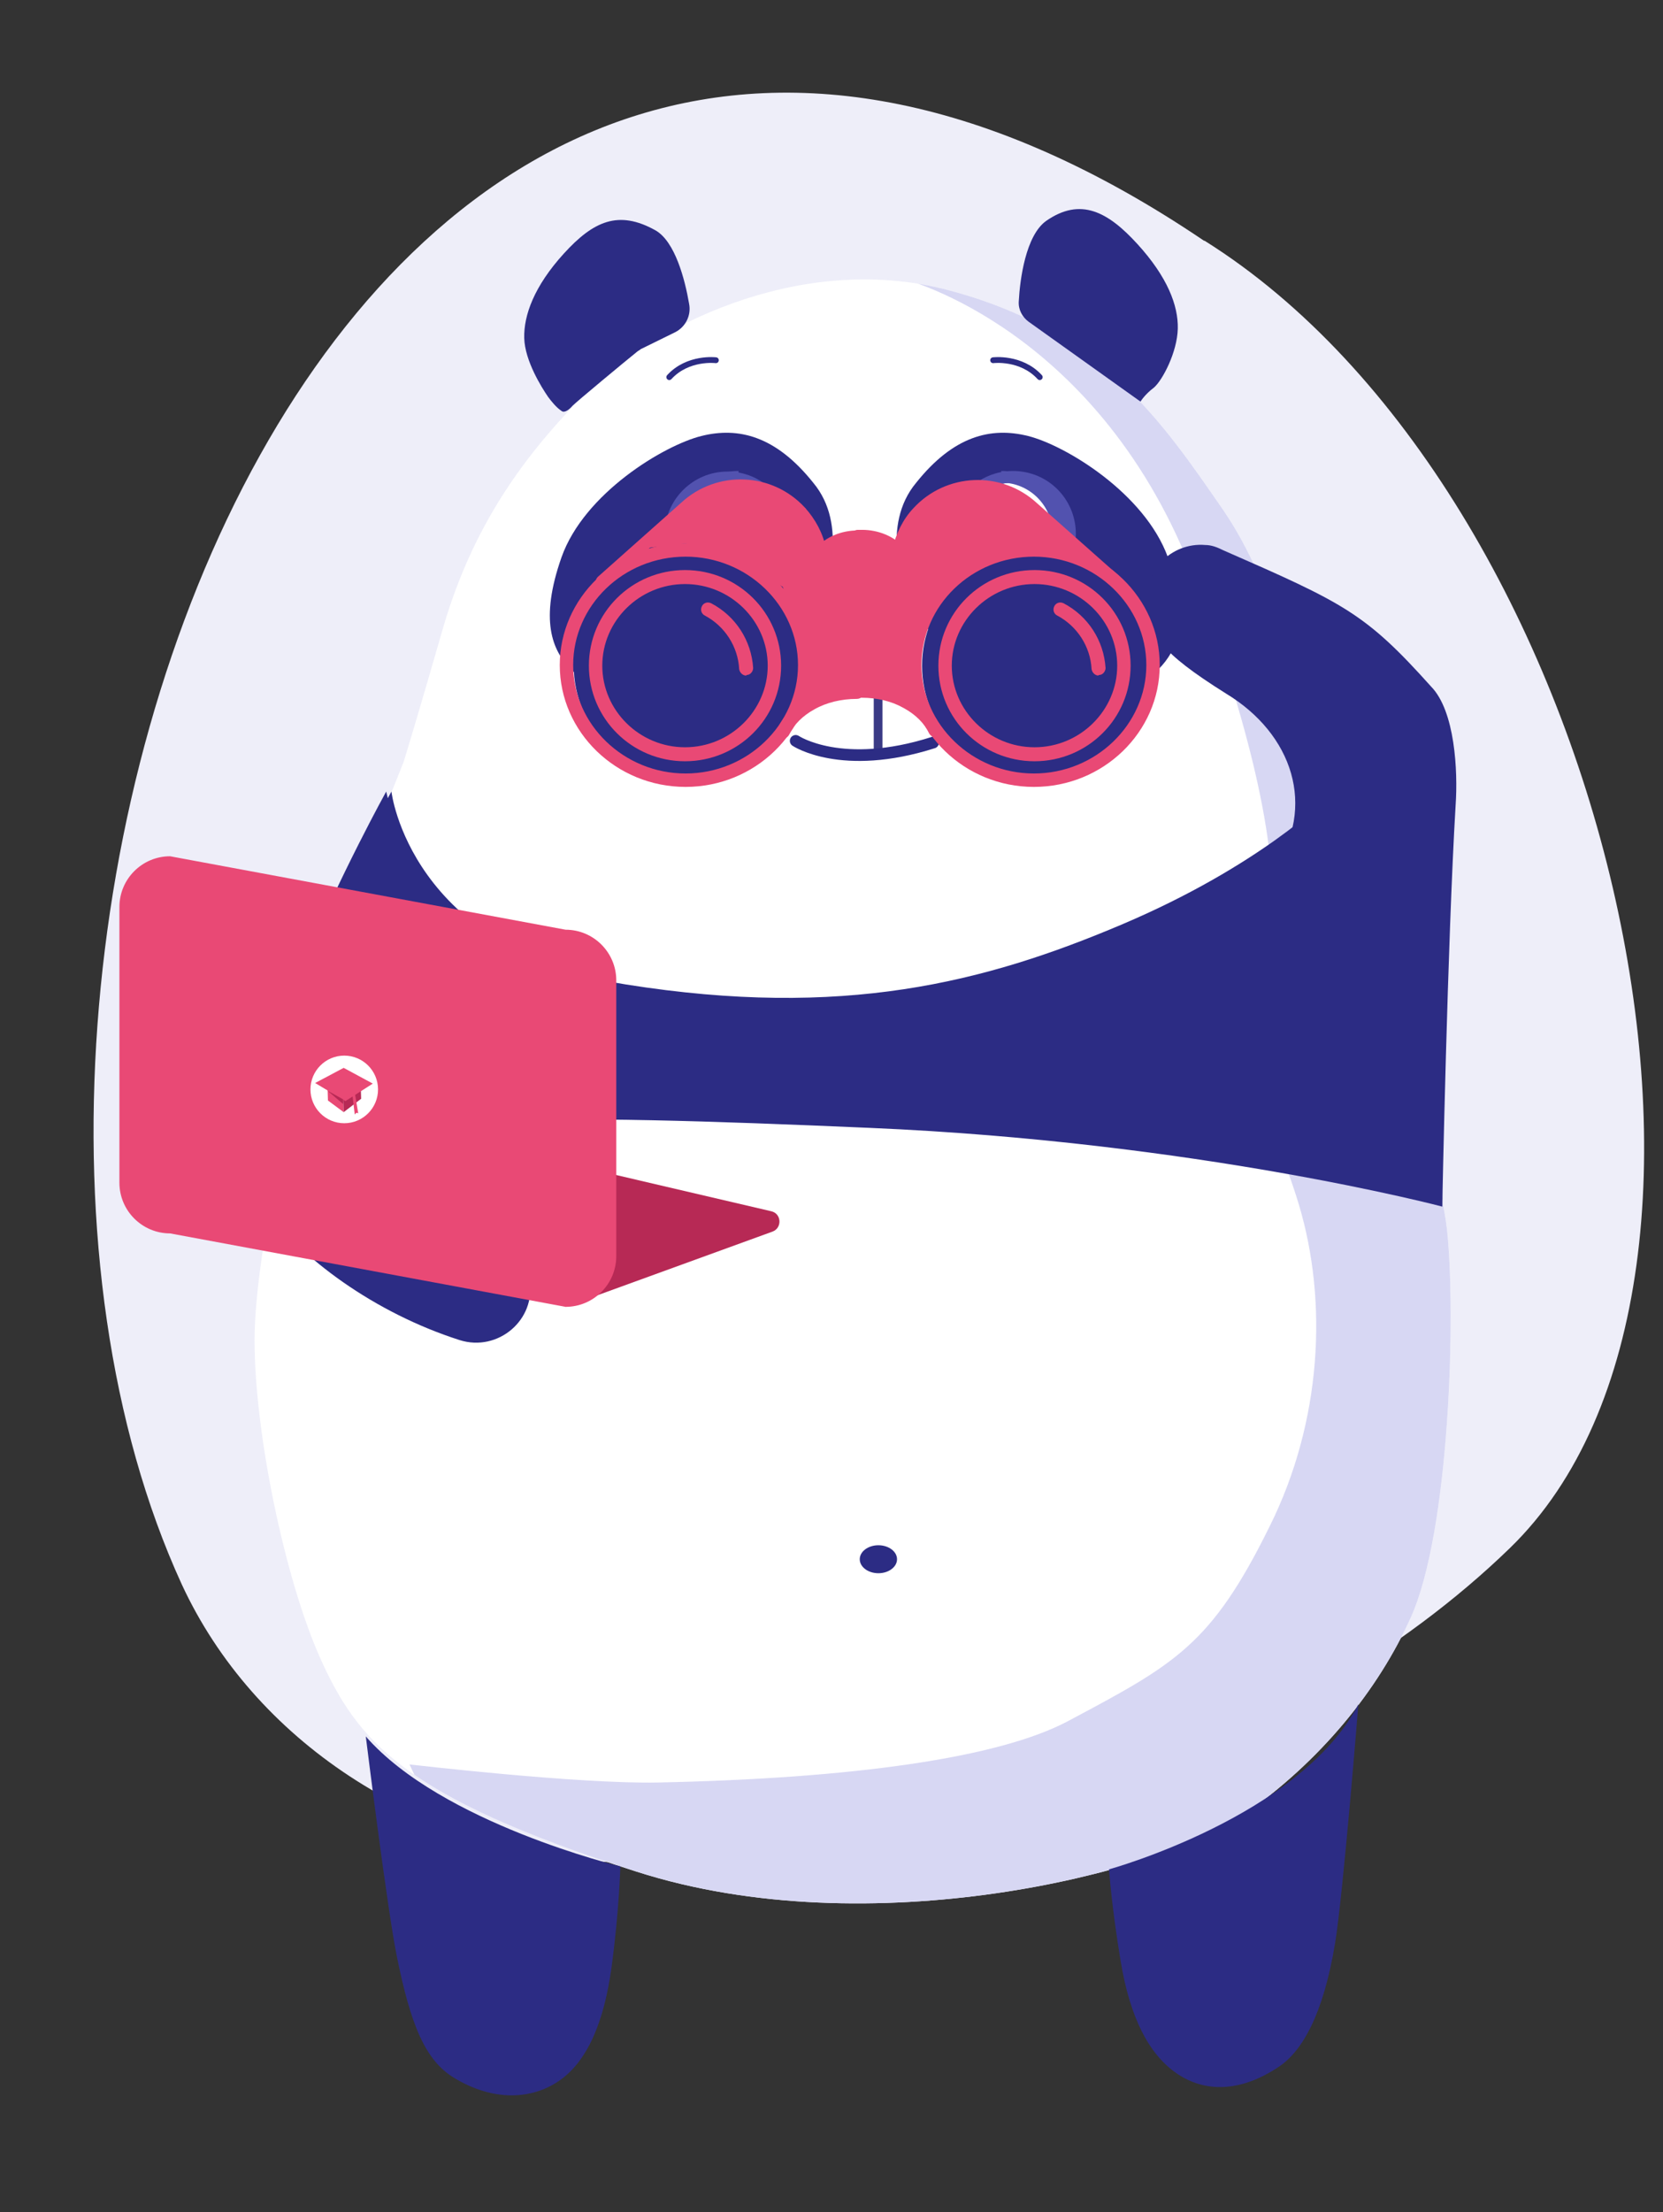 <?xml version="1.0" encoding="UTF-8"?><svg id="Calque_1" xmlns="http://www.w3.org/2000/svg" xmlns:xlink="http://www.w3.org/1999/xlink" version="1.1" viewBox="0 0 285.5 379.5"><rect x="0" y="0" width="285.5" height="379.5" fill="#333333" stroke="none"/><!--Generator: Adobe Illustrator 29.3.1, SVG Export Plug-In . SVG Version: 2.1.0 Build 151)--><defs><style>.st0 {
        fill: #5252af;
      }

      .st1, .st2, .st3, .st4 {
        fill: none;
      }

      .st5 {
        fill: #b72955;
      }

      .st2, .st3 {
        stroke: #2c2c84;
        stroke-linecap: round;
      }

      .st2, .st3, .st4 {
        stroke-miterlimit: 10;
      }

      .st2, .st4 {
        stroke-width: 2px;
      }

      .st6 {
        fill: #3a3a85;
      }

      .st7 {
        fill: #2c2c84;
      }

      .st8 {
        fill: #e94975;
      }

      .st9 {
        fill: #eeeef9;
      }

      .st10 {
        fill: #fff;
      }

      .st4 {
        stroke: #5252af;
      }

      .st11 {
        fill: #d7d7f3;
      }

      .st12 {
        clip-path: url(#clippath);
      }</style><clipPath id="clippath"><path class="st1" d="M51.7,181.9s-8,32-8,48,5.2,40.9,11.2,54.4c6.5,14.5,14.4,24,54.4,36.8s89.7.3,104-9.6c13.5-9.4,23.3-21.6,28.9-34,6.7-14.8,7.8-52.3,6.2-66.7-1.6-14.4-19.2-67.2-20.8-73.6-1.6-6.4-6.6-33.7-17.6-49.7-10.4-15-20.7-30.7-47.1-37.7s-52,7.3-61.6,16.9c-9.6,9.6-19.6,21.7-25.2,40.9-4.6,16-6.8,23.1-6.8,23.1l-3.2,8s-12.8,33.6-14.4,43.2h0Z"/></clipPath></defs><path class="st9" d="M206.8,41.3c69.1,43.3,100.3,177.9,52.4,224.3-36.8,35.7-101.1,58-155.7,53.8-32-2.5-59.9-20.8-72.3-47.6C-18.6,163.2,58.2-59.1,206.7,41.3h0Z"/><g id="corps"><g><path class="st10" d="M51.7,181.9s-8,32-8,48,5.2,40.9,11.2,54.4c6.5,14.5,14.4,24,54.4,36.8s89.7.3,104-9.6c13.5-9.4,23.3-21.6,28.9-34,6.7-14.8,7.8-52.3,6.2-66.7s-19.2-67.2-20.8-73.6-6.6-33.7-17.6-49.7c-10.4-15-20.7-30.7-47.1-37.7s-52,7.3-61.6,16.9-19.6,21.7-25.2,40.9c-4.6,16-6.8,23.1-6.8,23.1l-3.2,8s-12.8,33.6-14.4,43.2h0Z"/><g class="st12"><path class="st11" d="M155.2,47.9s33.8,8.5,50,51.6c13.5,36,13.8,53.2,12.8,57.3s-8.2,22.9-8.2,22.9c0,0,8.2,10.3,13.2,27s3.9,37.2-5,55.1c-10.1,20.5-16.3,23.7-34.7,33.5-11.9,6.3-36.9,9.8-70.2,10.5-13.8.3-42.8-3.1-42.8-3.1l31.5,66.8,174.3-13.1,3.6-118.3-11.3-131.8-7.2-64.3-61-9.8-62.3,5.8,17.3,9.9"/></g></g><ellipse id="nombril" class="st7" cx="150.8" cy="267.5" rx="3.2" ry="2.4"/></g><path class="st7" d="M176.6,55.2c-1.1-.8-1.8-2.1-1.7-3.5.2-3.8,1.2-11.3,4.7-13.8,5.9-4.1,10.6-1.6,15.7,4s7,10.5,6.9,14.5-2.6,8.8-4.1,10.1c-1.6,1.2-2.3,2.4-2.3,2.4l-19.2-13.7h0Z"/><path class="st7" d="M115.9,57c1.8-.9,2.8-2.9,2.4-4.9-.7-4.1-2.4-10.7-5.8-12.6-6.3-3.5-10.6-1.6-15.7,4s-6.9,10.6-6.8,14.5,3,8.5,4.1,10.1c.6.8,1.4,1.8,2.3,2.4.5.4,1.3-.2,1.9-.9.7-.7,9-7.6,11-9.2.2-.2.5-.3.7-.5,0,0,5.9-2.9,5.9-2.9Z"/><path class="st7" d="M160.3,103.4c-3.6-1.4-6-4.8-6.3-8.7-.3-3.7.2-8.2,3.3-11.9,6.4-8,12.8-9.6,19.2-8s20,9.8,24,20.8c3.9,10.8,1.6,16-1.6,19.2-3.2,3.2-8.8,5.6-16,3.2-5.5-1.9-11.4-10.1-22.6-14.6h0Z"/><path class="st7" d="M136.6,103.4c3.6-1.4,6-4.8,6.3-8.7.3-3.7-.2-8.2-3.3-11.9-6.4-8-12.8-9.6-19.2-8-6.4,1.6-20.1,9.8-24,20.8-3.8,10.8-1.6,16,1.6,19.2s8.8,5.6,16,3.2c5.4-1.9,11.4-10.1,22.6-14.6Z"/><path class="st3" d="M170.5,61.8s4.8-.6,8,2.9"/><path class="st3" d="M122.9,61.8s-4.8-.6-8,2.9"/><path class="st6" d="M150,110.9s-3.6-.2-5.7-1c-2.1-.8-4.1-1.4-6-1.8s-4.6-1.1-4.6-2.7,1.6-3.1,6.4-3.3c4.8-.3,18.3-.5,20.4-.4,2.1,0,5,.7,4,3.9-1,2.3-5.2,2-7.7,2.9s-3.3,2.3-6.8,2.4h0Z"/><polygon class="st6" points="150 106.6 150 129.3 151.5 129.3 151.5 106.3 150 106.6"/><g id="OEIL"><circle class="st10" cx="173.9" cy="91.7" r="8.9"/><path class="st4" d="M173.9,81.8c5.5,0,9.8,4.4,9.8,9.8s-4.5,8.9-9.8,9.8c-5.5,1-9.8-4.4-9.8-9.8s4.4-9.8,9.8-9.8Z"/><path class="st4" d="M171.9,81.8c5.4,0,9.8,4.4,9.8,9.8s-3.2,9.6-9.2,9.6"/><polygon class="st0" points="179.7 83.5 183.1 87.7 183.9 91.4 182.6 96.2 180.7 98.8 178.9 100.2 176.2 101 180.4 97.3 181.8 93 181.2 87.3 175.6 82.2 179.7 83.5"/><circle class="st7" cx="171.9" cy="95.3" r="5.9"/></g><g id="OEIL-2"><circle class="st10" cx="124.9" cy="91.7" r="8.9"/><path class="st4" d="M134.7,91.7c0,5.4-4.3,10.8-9.8,9.8-5.3-.9-9.8-4.4-9.8-9.8s4.4-9.8,9.8-9.8,9.8,4.4,9.8,9.8Z"/><path class="st4" d="M126.2,101.2c-5.9,0-9.2-4.2-9.2-9.6s4.4-9.8,9.8-9.8"/><polygon class="st0" points="123.1 82.2 117.6 87.3 117 93 118.4 97.3 122.6 101 119.9 100.2 118.1 98.8 116.2 96.2 114.9 91.4 115.7 87.7 119 83.5 123.1 82.2"/><circle class="st7" cx="126.9" cy="95.3" r="5.9"/></g><path class="st7" d="M233.2,292.4s-2.6,32.5-4,41c-2,12.1-5.6,18.5-9.7,21.2-6.6,4.4-12.7,4.4-17.5,1.1s-8-9.6-9.6-19.2-2-15.8-2-15.8c0,0,32.7-9,42.8-28.3h0Z"/><path class="st7" d="M62.8,297.9s3.6,29.1,5.3,37.6c2.4,11.9,4.9,18,9.9,21,6.8,4.1,13.4,3.7,18.1.4s7.6-9.9,8.9-19.5,1.5-17.2,1.5-17.2c0,0-30.7-7.4-43.7-22.3Z"/><path class="st7" d="M227.6,137.1s20.5,40.5,20,69.9c0,0-42-11.1-98.2-13.5-55.4-2.4-90-3-101.8,7.6,0,0,9.2-46.7,19.6-65.3,0,0,3.1,27.2,40.3,33.1s61.5-.3,85.1-10.3,35-21.5,35-21.5h0Z"/><path class="st2" d="M136.6,127.1s7.9,5.3,23.6.3"/><path class="st7" d="M217,152.7s1.2-2.8,1.6-3.4c7.5-10.9,3.3-23.4-8.1-30.3-11.8-7.4-12.7-10-13.5-14.8-1.1-6.1,4.1-11.2,9.9-10.7,1.1,0,2.1.4,3.1.9,20.8,9.1,24.4,10.8,35.7,23.4,4.1,4.2,4.6,14.5,4.2,20.3-1.4,23.4-2.3,68.9-2.3,68.9"/><circle class="st7" cx="177.6" cy="114.2" r="19.3"/><circle class="st7" cx="117.8" cy="114.2" r="19.3"/><g><path class="st8" d="M128.1,115.9c-.6,0-1.1-.5-1.2-1.1-.2-3.9-2.5-7.4-5.9-9.2-.6-.3-.8-1-.5-1.6s1-.8,1.6-.5c4.2,2.2,6.9,6.4,7.2,11.1,0,.6-.5,1.2-1.1,1.2h0Z"/><path class="st8" d="M188.6,115.9c-.6,0-1.1-.5-1.2-1.1-.2-3.9-2.5-7.4-5.9-9.2-.6-.3-.8-1-.5-1.6s1-.8,1.6-.5c4.2,2.2,6.9,6.4,7.2,11.1,0,.6-.5,1.2-1.1,1.2h-.1Z"/><g><path class="st8" d="M117.6,130.6c-9.1,0-16.5-7.3-16.5-16.4s7.4-16.4,16.5-16.4,16.5,7.3,16.5,16.4-7.4,16.4-16.5,16.4ZM117.6,100.2c-7.8,0-14.2,6.3-14.2,14s6.4,14,14.2,14,14.2-6.3,14.2-14-6.4-14-14.2-14Z"/><path class="st8" d="M103.5,101c-.3,0-.6,0-.9-.4-.4-.5-.4-1.2,0-1.6l14.4-12.8c6.1-5.6,15.6-5.2,21.2.9,1.8,2,3.1,4.4,3.6,7,.1.6-.3,1.2-.9,1.4-.6,0-1.2-.3-1.4-.9-.5-2.2-1.5-4.3-3.1-6-4.7-5.2-12.8-5.5-17.9-.8h0l-14.4,12.8c-.2.2-.5.3-.8.3h.2Z"/><path class="st8" d="M117.7,135c-11.9,0-21.6-9.4-21.6-20.9s9.7-20.9,21.6-20.9,21.6,9.4,21.6,20.9-9.7,20.9-21.6,20.9ZM117.7,95.5c-10.7,0-19.3,8.4-19.3,18.6s8.7,18.6,19.3,18.6,19.3-8.4,19.3-18.6-8.7-18.6-19.3-18.6Z"/><path class="st8" d="M140.8,96c-.3,0-.6,0-.8-.3-.5-.4-.5-1.2,0-1.6,1.8-2,4.4-3.1,7.3-3.1s.4,0,.7,0c.6,0,1.1.6,1.1,1.2s-.6,1.1-1.2,1.1h-.5c-2.2,0-4.2.9-5.6,2.4-.2.3-.5.4-.9.4h-.1Z"/><path class="st8" d="M134.6,126.5c-.2,0-.3,0-.5,0-.6-.3-.8-.9-.6-1.5,2-4.5,7.5-7.5,13.6-7.5s1.2.5,1.2,1.2-.5,1.2-1.2,1.2c-2.6,0-5.2.6-7.3,1.8-2,1.1-3.5,2.6-4.3,4.3-.2.4-.6.7-1.1.7h.2Z"/></g><g><path class="st8" d="M177.6,130.6c-9.1,0-16.5-7.3-16.5-16.4s7.4-16.4,16.5-16.4,16.5,7.3,16.5,16.4-7.4,16.4-16.5,16.4ZM177.6,100.2c-7.8,0-14.2,6.3-14.2,14s6.4,14,14.2,14,14.2-6.3,14.2-14-6.4-14-14.2-14Z"/><path class="st8" d="M191.4,100.7c-.3,0-.5,0-.8-.3l-14.1-12.5h0c-5.2-4.7-13.2-4.4-17.9.8-1.5,1.7-2.6,3.7-3.1,6-.1.6-.7,1-1.4.9-.6,0-1-.7-.9-1.4.6-2.6,1.8-5.1,3.6-7,5.6-6.1,15.1-6.5,21.2-.9l14.1,12.5c.5.4.5,1.2,0,1.6-.2.3-.5.4-.9.4h.2Z"/><path class="st8" d="M177.5,135c-11.9,0-21.6-9.4-21.6-20.9s9.7-20.9,21.6-20.9,21.6,9.4,21.6,20.9-9.7,20.9-21.6,20.9ZM177.5,95.5c-10.7,0-19.3,8.4-19.3,18.6s8.7,18.6,19.3,18.6,19.3-8.4,19.3-18.6-8.7-18.6-19.3-18.6Z"/><path class="st8" d="M154.4,96c-.3,0-.6,0-.9-.4-1.4-1.5-3.4-2.4-5.6-2.4s-.3,0-.5,0c-.6,0-1.2-.4-1.2-1.1s.4-1.2,1.1-1.2h.7c2.8,0,5.5,1.1,7.3,3.1.4.5.4,1.2,0,1.6-.2.2-.5.3-.8.3h-.1Z"/><path class="st8" d="M160.6,126.5c-.4,0-.9-.3-1.1-.7-.8-1.7-2.3-3.2-4.3-4.3-2.1-1.2-4.6-1.8-7.3-1.8s-1.2-.5-1.2-1.2.5-1.2,1.2-1.2c6.2,0,11.6,3,13.6,7.5.3.6,0,1.3-.6,1.5-.2,0-.3,0-.5,0h.2Z"/></g><path class="st8" d="M147.5,113.3c-2.5,0-4.6-2-4.6-4.6s2-4.6,4.6-4.6,4.6,2,4.6,4.6-2,4.6-4.6,4.6ZM147.5,106.5c-1.2,0-2.2,1-2.2,2.2s1,2.2,2.2,2.2,2.2-1,2.2-2.2-1-2.2-2.2-2.2Z"/></g><polygon class="st8" points="110.3 94.1 122.2 84.2 130.5 84.2 138.3 87.2 139.4 91 141.9 94.2 149 92.2 153.3 94.2 156.9 87.2 166.3 84.2 172.9 84.2 179.8 89.2 185.4 94.1 172.9 94.2 163.5 99.1 157.9 107.7 156.7 117.4 157.9 121 145.2 118.5 138.2 121 137.1 109.7 134.4 100.7 128.4 97 117.7 93.2 110.3 94.1"/><path class="st7" d="M66.3,135.8s-31.3,56.4-21.6,70.5c6.7,9.6,19.8,19,34.2,23.6,6.6,2.1,13.2-3.5,12-10.3-1.1-6.3-9-9-15-17-4.7-6.2,1.5-21.7,1.5-21.7"/><g><path class="st5" d="M97.1,224.2l35.5-12.9c1.7-.6,1.6-3.1-.2-3.5l-51.4-12,16.1,28.4Z"/><path class="st8" d="M97.1,224.2l-67.9-12.6c-4.8,0-8.7-3.9-8.7-8.7v-47.3c0-4.8,3.9-8.7,8.7-8.7l67.9,12.6c4.8,0,8.7,3.9,8.7,8.7v47.3c0,4.8-3.9,8.7-8.7,8.7Z"/><circle class="st10" cx="59.1" cy="186.9" r="5.8"/><g id="chapeau"><g id="chapeau_de_diplômé"><polyline class="st8" points="56.2 185.5 56.3 188.8 59 190.8 58.9 187.4"/><polyline class="st5" points="61.9 185.3 62 188.5 59 190.8 58.9 187.5"/><polygon class="st8" points="54.1 185.8 59 183.2 64 185.9 59.3 188.9 54.1 185.8"/><polygon class="st5" points="58.9 188.6 56.2 187.1 58.9 189.4 58.9 188.6"/><polygon class="st8" points="60.5 187.8 60.9 191.2 61.2 190.9 61.5 191 60.9 187.4 60.5 187.8"/></g></g></g></svg>